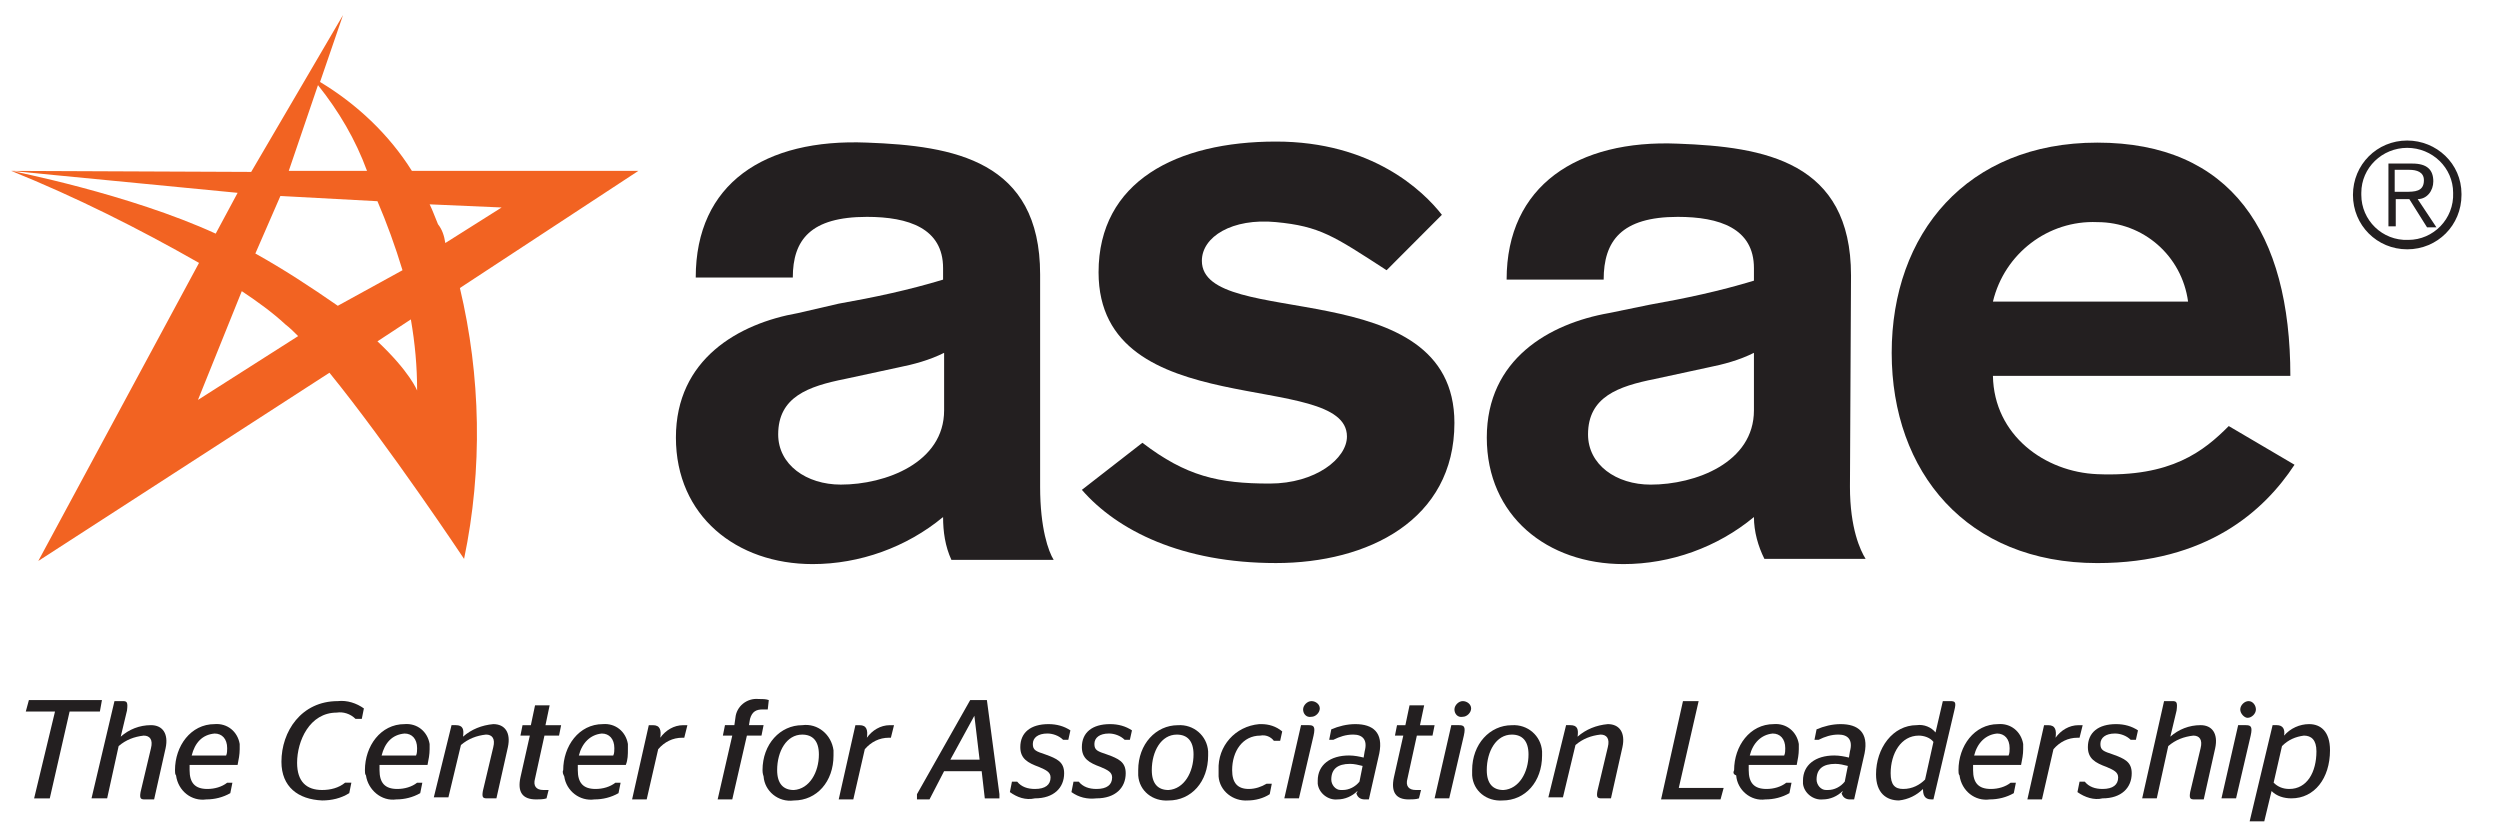 <svg width="99" height="33" viewBox="0 0 99 33" fill="none" xmlns="http://www.w3.org/2000/svg">
<g clip-path="url(#clip0_2357_36987)">
<path d="M41.189 19.273C41.189 20.93 41.52 21.841 41.726 22.172H37.676C37.428 21.634 37.346 21.054 37.346 20.474C35.899 21.675 34.039 22.338 32.18 22.338C29.163 22.338 26.766 20.433 26.766 17.327C26.766 14.22 29.246 12.812 31.601 12.398L33.213 12.025C34.618 11.777 35.982 11.487 37.346 11.073V10.617C37.346 9.043 35.982 8.588 34.329 8.588C32.097 8.588 31.395 9.499 31.395 10.99H27.551C27.551 7.263 30.279 5.482 34.329 5.647C37.759 5.772 41.189 6.351 41.189 10.866V19.273ZM37.387 13.972C36.808 14.262 36.188 14.428 35.569 14.552L33.461 15.007C32.014 15.297 30.816 15.711 30.816 17.202C30.816 18.403 31.932 19.19 33.296 19.19C35.073 19.19 37.387 18.32 37.387 16.25V13.972Z" fill="#231F20"/>
<path d="M54.909 10.701C52.801 9.334 52.264 8.961 50.528 8.795C48.793 8.63 47.594 9.375 47.594 10.328C47.594 13.103 57.595 10.742 57.595 16.747C57.595 20.599 54.165 22.297 50.528 22.297C46.809 22.297 44.247 21.013 42.842 19.398L45.239 17.534C46.974 18.86 48.255 19.149 50.281 19.149C52.099 19.149 53.339 18.155 53.339 17.286C53.339 14.594 43.503 16.83 43.503 10.783C43.503 7.18 46.602 5.606 50.528 5.606C54.33 5.606 56.355 7.553 57.099 8.506L54.909 10.701Z" fill="#231F20"/>
<path d="M73.258 19.273C73.258 20.93 73.672 21.8 73.878 22.131H69.87C69.622 21.634 69.456 21.054 69.456 20.474C68.01 21.676 66.15 22.338 64.291 22.338C61.274 22.338 58.877 20.433 58.877 17.327C58.877 14.221 61.356 12.813 63.712 12.398L65.324 12.067C66.729 11.819 68.093 11.529 69.456 11.114V10.618C69.456 9.044 68.093 8.588 66.44 8.588C64.208 8.588 63.505 9.541 63.505 11.073H59.662C59.662 7.346 62.472 5.523 66.44 5.689C69.87 5.813 73.3 6.393 73.3 10.908L73.258 19.273ZM69.456 13.972C68.878 14.262 68.258 14.428 67.638 14.552L65.53 15.008C64.084 15.297 62.886 15.712 62.886 17.203C62.886 18.404 64.001 19.191 65.365 19.191C67.142 19.191 69.456 18.321 69.456 16.25V13.972Z" fill="#231F20"/>
<path d="M78.92 14.884C78.961 17.245 80.986 18.694 83.052 18.777C85.987 18.901 87.268 17.866 88.259 16.872L90.863 18.404C89.665 20.227 87.392 22.298 83.052 22.298C77.887 22.298 74.911 18.694 74.911 13.973C74.911 9.252 77.887 5.648 83.052 5.648C88.342 5.648 90.698 9.21 90.698 14.884H78.92ZM86.648 11.944C86.4 10.121 84.871 8.796 83.052 8.796C81.11 8.713 79.374 10.039 78.92 11.944H86.648Z" fill="#231F20"/>
<path d="M97.475 7.719C97.475 8.92 96.525 9.873 95.326 9.873C94.128 9.873 93.177 8.92 93.177 7.719C93.177 6.518 94.128 5.565 95.326 5.565C96.483 5.565 97.475 6.477 97.475 7.678C97.475 7.719 97.475 7.719 97.475 7.719ZM93.508 7.719C93.508 8.713 94.334 9.541 95.368 9.5C96.359 9.5 97.186 8.672 97.144 7.636C97.144 6.642 96.318 5.855 95.326 5.855C94.334 5.855 93.508 6.642 93.508 7.636C93.508 7.678 93.508 7.719 93.508 7.719ZM94.872 8.962H94.582V6.477H95.533C96.111 6.477 96.359 6.725 96.359 7.181C96.359 7.553 96.111 7.885 95.74 7.885L96.483 9.003H96.111L95.409 7.885H94.872V8.962ZM95.243 7.595C95.615 7.595 95.987 7.595 95.987 7.139C95.987 6.808 95.698 6.725 95.409 6.725H94.83V7.595H95.243Z" fill="#231F20"/>
<path d="M25.279 6.767H16.311C15.402 5.317 14.121 4.116 12.674 3.246L13.584 0.596L12.178 2.998L9.947 6.808L0.442 6.767L9.41 7.636L8.542 9.252C5.112 7.678 0.442 6.767 0.442 6.767C3.004 7.802 5.484 9.045 7.881 10.411L1.516 22.215L13.046 14.76C15.402 17.659 18.377 22.132 18.377 22.132C19.121 18.57 19.039 14.884 18.212 11.405L25.279 6.767ZM12.592 3.371C13.418 4.406 14.079 5.524 14.534 6.767H11.435L12.592 3.371ZM7.839 15.837L9.575 11.53C10.195 11.944 10.773 12.358 11.311 12.855C11.476 12.979 11.641 13.145 11.806 13.31L7.839 15.837ZM10.112 10.039L11.104 7.761L14.947 7.968C15.319 8.837 15.65 9.749 15.939 10.701L13.377 12.109C12.303 11.364 11.228 10.66 10.112 10.039ZM16.518 15.464C16.518 15.464 16.228 14.719 14.947 13.517L16.27 12.648C16.435 13.6 16.518 14.511 16.518 15.464ZM17.344 8.879C17.22 8.589 17.138 8.34 17.014 8.092L19.865 8.216L17.634 9.624C17.592 9.334 17.509 9.086 17.344 8.879Z" fill="#F26322"/>
<path d="M2.178 28.178H1.021L1.144 27.723H4.037L3.955 28.178H2.756L1.971 31.616H1.351L2.178 28.178Z" fill="#231F20"/>
<path d="M4.533 27.764H4.863C5.029 27.764 5.07 27.805 5.029 28.136L4.781 29.172C5.111 28.882 5.525 28.716 5.979 28.716C6.434 28.716 6.682 29.048 6.558 29.627L6.103 31.657H5.731C5.566 31.657 5.525 31.615 5.566 31.367L5.979 29.627C6.062 29.296 5.938 29.13 5.69 29.13C5.318 29.172 4.987 29.296 4.698 29.545L4.243 31.615H3.624L4.533 27.764Z" fill="#231F20"/>
<path d="M6.93 30.498C6.93 29.545 7.55 28.675 8.5 28.675C8.996 28.634 9.409 28.965 9.492 29.462C9.492 29.545 9.492 29.587 9.492 29.669C9.492 29.876 9.451 30.084 9.409 30.291H7.508C7.508 30.373 7.508 30.415 7.508 30.498C7.508 30.995 7.715 31.243 8.211 31.243C8.5 31.243 8.789 31.16 8.996 30.995H9.203L9.12 31.409C8.831 31.575 8.5 31.657 8.169 31.657C7.591 31.74 7.054 31.326 6.971 30.705C6.93 30.663 6.93 30.581 6.93 30.498ZM7.591 29.918H8.955C8.996 29.835 8.996 29.711 8.996 29.628C8.996 29.255 8.789 29.048 8.5 29.048C8.004 29.09 7.715 29.421 7.591 29.918Z" fill="#231F20"/>
<path d="M11.145 30.166C11.145 28.965 11.93 27.764 13.377 27.764C13.749 27.722 14.12 27.847 14.41 28.054L14.327 28.468H14.079C13.873 28.261 13.583 28.178 13.335 28.219C12.261 28.219 11.765 29.338 11.765 30.207C11.765 30.953 12.137 31.284 12.757 31.284C13.087 31.284 13.418 31.201 13.666 30.994H13.914L13.831 31.408C13.501 31.616 13.129 31.698 12.757 31.698C11.806 31.657 11.145 31.16 11.145 30.166Z" fill="#231F20"/>
<path d="M14.451 30.498C14.451 29.545 15.071 28.675 16.021 28.675C16.517 28.634 16.93 28.965 17.013 29.462C17.013 29.545 17.013 29.587 17.013 29.669C17.013 29.876 16.972 30.084 16.93 30.291H15.029C15.029 30.373 15.029 30.415 15.029 30.498C15.029 30.995 15.236 31.243 15.732 31.243C16.021 31.243 16.31 31.16 16.517 30.995H16.724L16.641 31.409C16.352 31.575 16.021 31.657 15.691 31.657C15.112 31.74 14.575 31.285 14.492 30.705C14.451 30.663 14.451 30.581 14.451 30.498ZM15.112 29.918H16.476C16.517 29.835 16.517 29.711 16.517 29.628C16.517 29.255 16.31 29.048 16.021 29.048C15.525 29.09 15.236 29.421 15.112 29.918Z" fill="#231F20"/>
<path d="M17.881 28.716H18.047C18.336 28.716 18.377 28.882 18.336 29.172C18.666 28.882 19.08 28.716 19.534 28.675C19.989 28.675 20.237 29.006 20.113 29.586L19.658 31.615H19.286C19.121 31.615 19.08 31.574 19.121 31.325L19.534 29.586C19.617 29.255 19.493 29.089 19.245 29.089C18.873 29.13 18.543 29.255 18.253 29.503L17.757 31.574H17.179L17.881 28.716Z" fill="#231F20"/>
<path d="M20.609 30.787L20.981 29.131H20.609L20.692 28.717H21.022L21.188 27.93H21.766L21.601 28.717H22.221L22.138 29.131H21.56L21.188 30.829C21.105 31.119 21.229 31.284 21.518 31.284H21.725L21.642 31.616C21.518 31.657 21.353 31.657 21.229 31.657C20.692 31.657 20.485 31.367 20.609 30.787Z" fill="#231F20"/>
<path d="M22.303 30.498C22.303 29.545 22.923 28.675 23.873 28.675C24.369 28.634 24.782 28.965 24.865 29.462C24.865 29.545 24.865 29.587 24.865 29.669C24.865 29.876 24.865 30.084 24.782 30.291H22.881C22.881 30.373 22.881 30.415 22.881 30.498C22.881 30.995 23.088 31.243 23.584 31.243C23.873 31.243 24.162 31.16 24.369 30.995H24.576L24.493 31.409C24.204 31.575 23.873 31.657 23.543 31.657C22.964 31.74 22.427 31.326 22.344 30.746C22.303 30.663 22.261 30.581 22.303 30.498ZM22.923 29.918H24.286C24.328 29.835 24.328 29.711 24.328 29.628C24.328 29.255 24.121 29.048 23.832 29.048C23.377 29.09 23.047 29.421 22.923 29.918Z" fill="#231F20"/>
<path d="M25.692 28.717H25.857C26.147 28.717 26.188 28.924 26.147 29.214C26.353 28.924 26.684 28.717 27.056 28.717C27.097 28.717 27.138 28.717 27.221 28.717L27.097 29.214H27.014C26.642 29.214 26.312 29.38 26.064 29.669L25.609 31.657H25.031L25.692 28.717Z" fill="#231F20"/>
<path d="M28.998 29.13H28.626L28.709 28.716H29.081L29.122 28.426C29.163 27.97 29.577 27.639 30.031 27.68C30.197 27.68 30.32 27.68 30.444 27.722L30.403 28.094H30.197C29.948 28.094 29.783 28.177 29.701 28.467L29.659 28.716H30.238L30.155 29.13H29.577L28.998 31.656H28.419L28.998 29.13Z" fill="#231F20"/>
<path d="M30.196 30.498C30.196 29.462 30.899 28.717 31.767 28.717C32.387 28.634 32.924 29.09 33.007 29.711C33.007 29.794 33.007 29.835 33.007 29.918C33.007 30.953 32.345 31.699 31.436 31.699C30.816 31.782 30.279 31.326 30.238 30.746C30.196 30.622 30.196 30.539 30.196 30.498ZM32.428 29.876C32.428 29.338 32.18 29.09 31.767 29.09C31.147 29.09 30.775 29.752 30.775 30.498C30.775 31.036 31.023 31.285 31.436 31.285C32.056 31.243 32.428 30.581 32.428 29.876Z" fill="#231F20"/>
<path d="M33.874 28.717H34.039C34.329 28.717 34.37 28.924 34.329 29.214C34.535 28.924 34.866 28.717 35.238 28.717C35.279 28.717 35.321 28.717 35.403 28.717L35.279 29.214H35.197C34.825 29.214 34.494 29.38 34.246 29.669L33.791 31.657H33.213L33.874 28.717Z" fill="#231F20"/>
<path d="M36.312 31.45L38.42 27.723H39.081L39.577 31.45V31.616H38.998L38.874 30.539H37.386L36.808 31.657H36.312V31.45ZM37.634 30.083H38.792L38.585 28.344L37.634 30.083Z" fill="#231F20"/>
<path d="M39.991 31.367L40.073 30.953H40.28C40.445 31.16 40.693 31.243 40.983 31.243C41.396 31.243 41.602 31.077 41.602 30.787C41.602 30.58 41.437 30.497 41.148 30.373C40.693 30.207 40.404 30.041 40.404 29.586C40.404 29.006 40.817 28.675 41.52 28.675C41.85 28.675 42.14 28.758 42.388 28.923L42.305 29.296H42.098C41.933 29.13 41.685 29.047 41.478 29.047C41.106 29.047 40.9 29.213 40.9 29.462C40.9 29.71 41.024 29.752 41.396 29.876C41.85 30.041 42.14 30.166 42.14 30.621C42.14 31.201 41.726 31.615 40.983 31.615C40.611 31.698 40.28 31.574 39.991 31.367Z" fill="#231F20"/>
<path d="M42.429 31.367L42.511 30.953H42.718C42.883 31.16 43.131 31.243 43.42 31.243C43.834 31.243 44.04 31.077 44.04 30.787C44.04 30.58 43.875 30.497 43.586 30.373C43.131 30.207 42.842 30.041 42.842 29.586C42.842 29.006 43.255 28.675 43.958 28.675C44.288 28.675 44.578 28.758 44.826 28.923L44.743 29.296H44.536C44.371 29.13 44.123 29.047 43.916 29.047C43.544 29.047 43.338 29.213 43.338 29.462C43.338 29.71 43.462 29.752 43.834 29.876C44.288 30.041 44.578 30.166 44.578 30.621C44.578 31.201 44.164 31.615 43.42 31.615C43.049 31.657 42.718 31.574 42.429 31.367Z" fill="#231F20"/>
<path d="M45.073 30.498C45.073 29.463 45.776 28.718 46.644 28.718C47.264 28.676 47.801 29.132 47.842 29.753C47.842 29.794 47.842 29.877 47.842 29.919C47.842 30.954 47.181 31.699 46.272 31.699C45.652 31.741 45.115 31.327 45.073 30.705C45.073 30.623 45.073 30.54 45.073 30.498ZM47.264 29.877C47.264 29.339 47.016 29.09 46.602 29.09C45.982 29.09 45.611 29.753 45.611 30.498C45.611 31.037 45.858 31.285 46.272 31.285C46.892 31.244 47.264 30.581 47.264 29.877Z" fill="#231F20"/>
<path d="M48.256 30.497C48.214 29.544 48.917 28.758 49.867 28.675C49.909 28.675 49.909 28.675 49.95 28.675C50.239 28.675 50.529 28.758 50.776 28.965L50.694 29.337H50.446C50.322 29.172 50.115 29.089 49.909 29.13C49.206 29.13 48.793 29.752 48.793 30.497C48.793 30.994 48.999 31.243 49.454 31.243C49.702 31.243 49.95 31.16 50.157 31.035H50.363L50.281 31.45C50.033 31.615 49.702 31.698 49.413 31.698C48.834 31.74 48.297 31.325 48.256 30.746C48.256 30.621 48.256 30.58 48.256 30.497Z" fill="#231F20"/>
<path d="M51.521 28.716H51.81C52.017 28.716 52.099 28.758 52.017 29.13L51.438 31.615H50.859L51.521 28.716ZM51.603 28.095C51.603 27.929 51.769 27.764 51.934 27.764C52.099 27.764 52.264 27.888 52.264 28.054C52.264 28.219 52.099 28.385 51.934 28.385C51.727 28.426 51.603 28.261 51.603 28.095Z" fill="#231F20"/>
<path d="M53.752 31.325C53.545 31.532 53.256 31.657 52.967 31.657C52.595 31.698 52.223 31.408 52.182 31.035C52.182 30.994 52.182 30.953 52.182 30.911C52.182 30.29 52.678 29.917 53.421 29.917C53.628 29.917 53.835 29.959 54 30L54.041 29.752C54.165 29.296 53.959 29.089 53.587 29.089C53.297 29.089 53.05 29.172 52.801 29.296H52.636L52.719 28.882C53.008 28.758 53.339 28.675 53.669 28.675C54.372 28.675 54.785 29.006 54.62 29.834L54.207 31.657H54.041C53.876 31.657 53.752 31.574 53.711 31.408C53.752 31.367 53.752 31.367 53.752 31.325ZM53.835 30.953L53.959 30.331C53.793 30.29 53.628 30.249 53.463 30.249C52.967 30.249 52.719 30.456 52.719 30.87C52.719 31.077 52.884 31.284 53.091 31.284C53.132 31.284 53.132 31.284 53.173 31.284C53.421 31.284 53.669 31.16 53.835 30.953Z" fill="#231F20"/>
<path d="M55.198 30.787L55.57 29.131H55.24L55.322 28.717H55.653L55.818 27.93H56.397L56.231 28.717H56.81L56.727 29.131H56.107L55.736 30.829C55.653 31.119 55.777 31.284 56.066 31.284H56.273L56.19 31.616C56.066 31.657 55.901 31.657 55.777 31.657C55.281 31.657 55.074 31.367 55.198 30.787Z" fill="#231F20"/>
<path d="M57.472 28.716H57.761C57.968 28.716 58.05 28.758 57.968 29.13L57.389 31.615H56.81L57.472 28.716ZM57.596 28.095C57.596 27.929 57.761 27.764 57.926 27.764C58.092 27.764 58.257 27.888 58.257 28.054C58.257 28.219 58.092 28.385 57.926 28.385C57.72 28.426 57.596 28.261 57.596 28.095Z" fill="#231F20"/>
<path d="M58.297 30.498C58.297 29.463 59 28.718 59.868 28.718C60.488 28.676 61.025 29.132 61.066 29.753C61.066 29.794 61.066 29.877 61.066 29.919C61.066 30.954 60.405 31.699 59.496 31.699C58.876 31.741 58.339 31.327 58.297 30.705C58.297 30.623 58.297 30.54 58.297 30.498ZM60.529 29.877C60.529 29.339 60.281 29.09 59.868 29.09C59.248 29.09 58.876 29.753 58.876 30.498C58.876 31.037 59.124 31.285 59.537 31.285C60.157 31.244 60.529 30.581 60.529 29.877Z" fill="#231F20"/>
<path d="M62.017 28.716H62.182C62.472 28.716 62.513 28.882 62.472 29.172C62.802 28.882 63.215 28.716 63.67 28.675C64.125 28.675 64.373 29.006 64.249 29.586L63.794 31.615H63.422C63.257 31.615 63.215 31.574 63.257 31.325L63.67 29.586C63.753 29.255 63.629 29.089 63.381 29.089C63.009 29.13 62.678 29.255 62.389 29.503L61.893 31.574H61.315L62.017 28.716Z" fill="#231F20"/>
<path d="M66.646 27.764H67.266L66.48 31.201H68.257L68.133 31.657H65.778L66.646 27.764Z" fill="#231F20"/>
<path d="M68.671 30.498C68.671 29.545 69.291 28.675 70.241 28.675C70.737 28.634 71.15 28.965 71.233 29.462C71.233 29.545 71.233 29.587 71.233 29.669C71.233 29.876 71.192 30.084 71.15 30.291H69.249C69.249 30.373 69.249 30.415 69.249 30.498C69.249 30.995 69.456 31.243 69.952 31.243C70.241 31.243 70.53 31.16 70.737 30.995H70.944L70.861 31.409C70.572 31.575 70.241 31.657 69.91 31.657C69.332 31.74 68.795 31.285 68.753 30.705C68.629 30.663 68.629 30.581 68.671 30.498ZM69.291 29.918H70.654C70.696 29.835 70.696 29.711 70.696 29.628C70.696 29.255 70.489 29.048 70.2 29.048C69.745 29.09 69.415 29.421 69.291 29.918Z" fill="#231F20"/>
<path d="M72.969 31.325C72.762 31.532 72.473 31.657 72.184 31.657C71.812 31.698 71.44 31.408 71.398 31.035C71.398 30.994 71.398 30.953 71.398 30.911C71.398 30.29 71.894 29.917 72.638 29.917C72.845 29.917 73.052 29.959 73.217 30L73.258 29.752C73.382 29.296 73.175 29.089 72.803 29.089C72.514 29.089 72.266 29.172 72.018 29.296H71.853L71.936 28.882C72.225 28.758 72.556 28.675 72.886 28.675C73.589 28.675 74.002 29.006 73.837 29.834L73.423 31.657H73.258C73.093 31.657 72.969 31.574 72.927 31.408C72.969 31.367 72.969 31.367 72.969 31.325ZM73.052 30.953L73.175 30.331C73.01 30.29 72.845 30.249 72.68 30.249C72.184 30.249 71.936 30.456 71.936 30.87C71.936 31.077 72.101 31.284 72.308 31.284C72.349 31.284 72.349 31.284 72.39 31.284C72.638 31.284 72.886 31.16 73.052 30.953Z" fill="#231F20"/>
<path d="M76.151 31.243C75.903 31.491 75.572 31.657 75.2 31.698C74.704 31.698 74.291 31.408 74.291 30.663C74.291 29.627 74.952 28.716 75.903 28.716C76.192 28.675 76.481 28.799 76.647 29.006L76.936 27.764H77.225C77.432 27.764 77.473 27.805 77.391 28.136L76.564 31.657H76.481C76.192 31.657 76.151 31.45 76.151 31.243ZM76.233 30.87L76.564 29.379C76.44 29.213 76.192 29.13 75.985 29.13C75.283 29.13 74.87 29.834 74.87 30.621C74.87 31.077 75.035 31.243 75.365 31.243C75.737 31.243 76.027 31.077 76.233 30.87Z" fill="#231F20"/>
<path d="M77.556 30.498C77.556 29.545 78.175 28.675 79.126 28.675C79.622 28.634 80.035 28.965 80.118 29.462C80.118 29.545 80.118 29.587 80.118 29.669C80.118 29.876 80.077 30.084 80.035 30.291H78.134C78.134 30.373 78.134 30.415 78.134 30.498C78.134 30.995 78.341 31.243 78.837 31.243C79.126 31.243 79.415 31.16 79.622 30.995H79.829L79.746 31.409C79.457 31.575 79.126 31.657 78.795 31.657C78.217 31.74 77.68 31.326 77.597 30.705C77.556 30.663 77.556 30.581 77.556 30.498ZM78.176 29.918H79.539C79.581 29.835 79.581 29.711 79.581 29.628C79.581 29.255 79.374 29.048 79.085 29.048C78.63 29.09 78.299 29.421 78.176 29.918Z" fill="#231F20"/>
<path d="M80.945 28.717H81.11C81.4 28.717 81.441 28.924 81.4 29.214C81.606 28.924 81.937 28.717 82.309 28.717C82.35 28.717 82.391 28.717 82.474 28.717L82.35 29.214H82.267C81.895 29.214 81.565 29.38 81.317 29.669L80.862 31.657H80.284L80.945 28.717Z" fill="#231F20"/>
<path d="M82.267 31.367L82.35 30.953H82.556C82.722 31.16 82.97 31.243 83.259 31.243C83.672 31.243 83.879 31.077 83.879 30.787C83.879 30.58 83.713 30.497 83.424 30.373C82.97 30.207 82.68 30.041 82.68 29.586C82.68 29.006 83.094 28.675 83.796 28.675C84.127 28.675 84.416 28.758 84.664 28.923L84.581 29.296H84.375C84.209 29.13 83.962 29.047 83.755 29.047C83.383 29.047 83.176 29.213 83.176 29.462C83.176 29.71 83.3 29.752 83.672 29.876C84.127 30.041 84.416 30.166 84.416 30.621C84.416 31.201 84.003 31.615 83.259 31.615C82.928 31.698 82.556 31.574 82.267 31.367Z" fill="#231F20"/>
<path d="M85.697 27.764H86.028C86.193 27.764 86.235 27.805 86.193 28.136L85.945 29.172C86.276 28.882 86.689 28.716 87.144 28.716C87.598 28.716 87.846 29.048 87.722 29.627L87.268 31.657H86.896C86.731 31.657 86.689 31.615 86.731 31.367L87.144 29.627C87.227 29.296 87.103 29.13 86.855 29.13C86.483 29.172 86.152 29.296 85.863 29.545L85.408 31.615H84.83L85.697 27.764Z" fill="#231F20"/>
<path d="M88.631 28.716H88.92C89.127 28.716 89.21 28.758 89.127 29.13L88.548 31.615H87.97L88.631 28.716ZM88.714 28.095C88.714 27.929 88.879 27.764 89.044 27.764C89.21 27.764 89.334 27.929 89.334 28.095C89.334 28.261 89.168 28.426 89.003 28.426C88.879 28.426 88.714 28.261 88.714 28.095Z" fill="#231F20"/>
<path d="M89.995 28.716H90.16C90.408 28.716 90.491 28.882 90.45 29.13C90.698 28.84 91.07 28.675 91.442 28.675C91.896 28.675 92.268 28.965 92.268 29.71C92.268 30.828 91.648 31.615 90.739 31.615C90.45 31.615 90.16 31.532 89.954 31.325L89.665 32.526H89.086L89.995 28.716ZM90.367 29.544L90.036 30.994C90.202 31.16 90.408 31.243 90.656 31.243C91.359 31.243 91.731 30.58 91.731 29.752C91.731 29.296 91.524 29.13 91.235 29.13C90.904 29.172 90.615 29.296 90.367 29.544Z" fill="#231F20"/>
</g>
<defs>
<clipPath id="clip0_2357_36987">
<rect width="98.191" height="32.18" fill="white" transform="translate(0.028 0.347)"/>
</clipPath>
</defs>
</svg>
